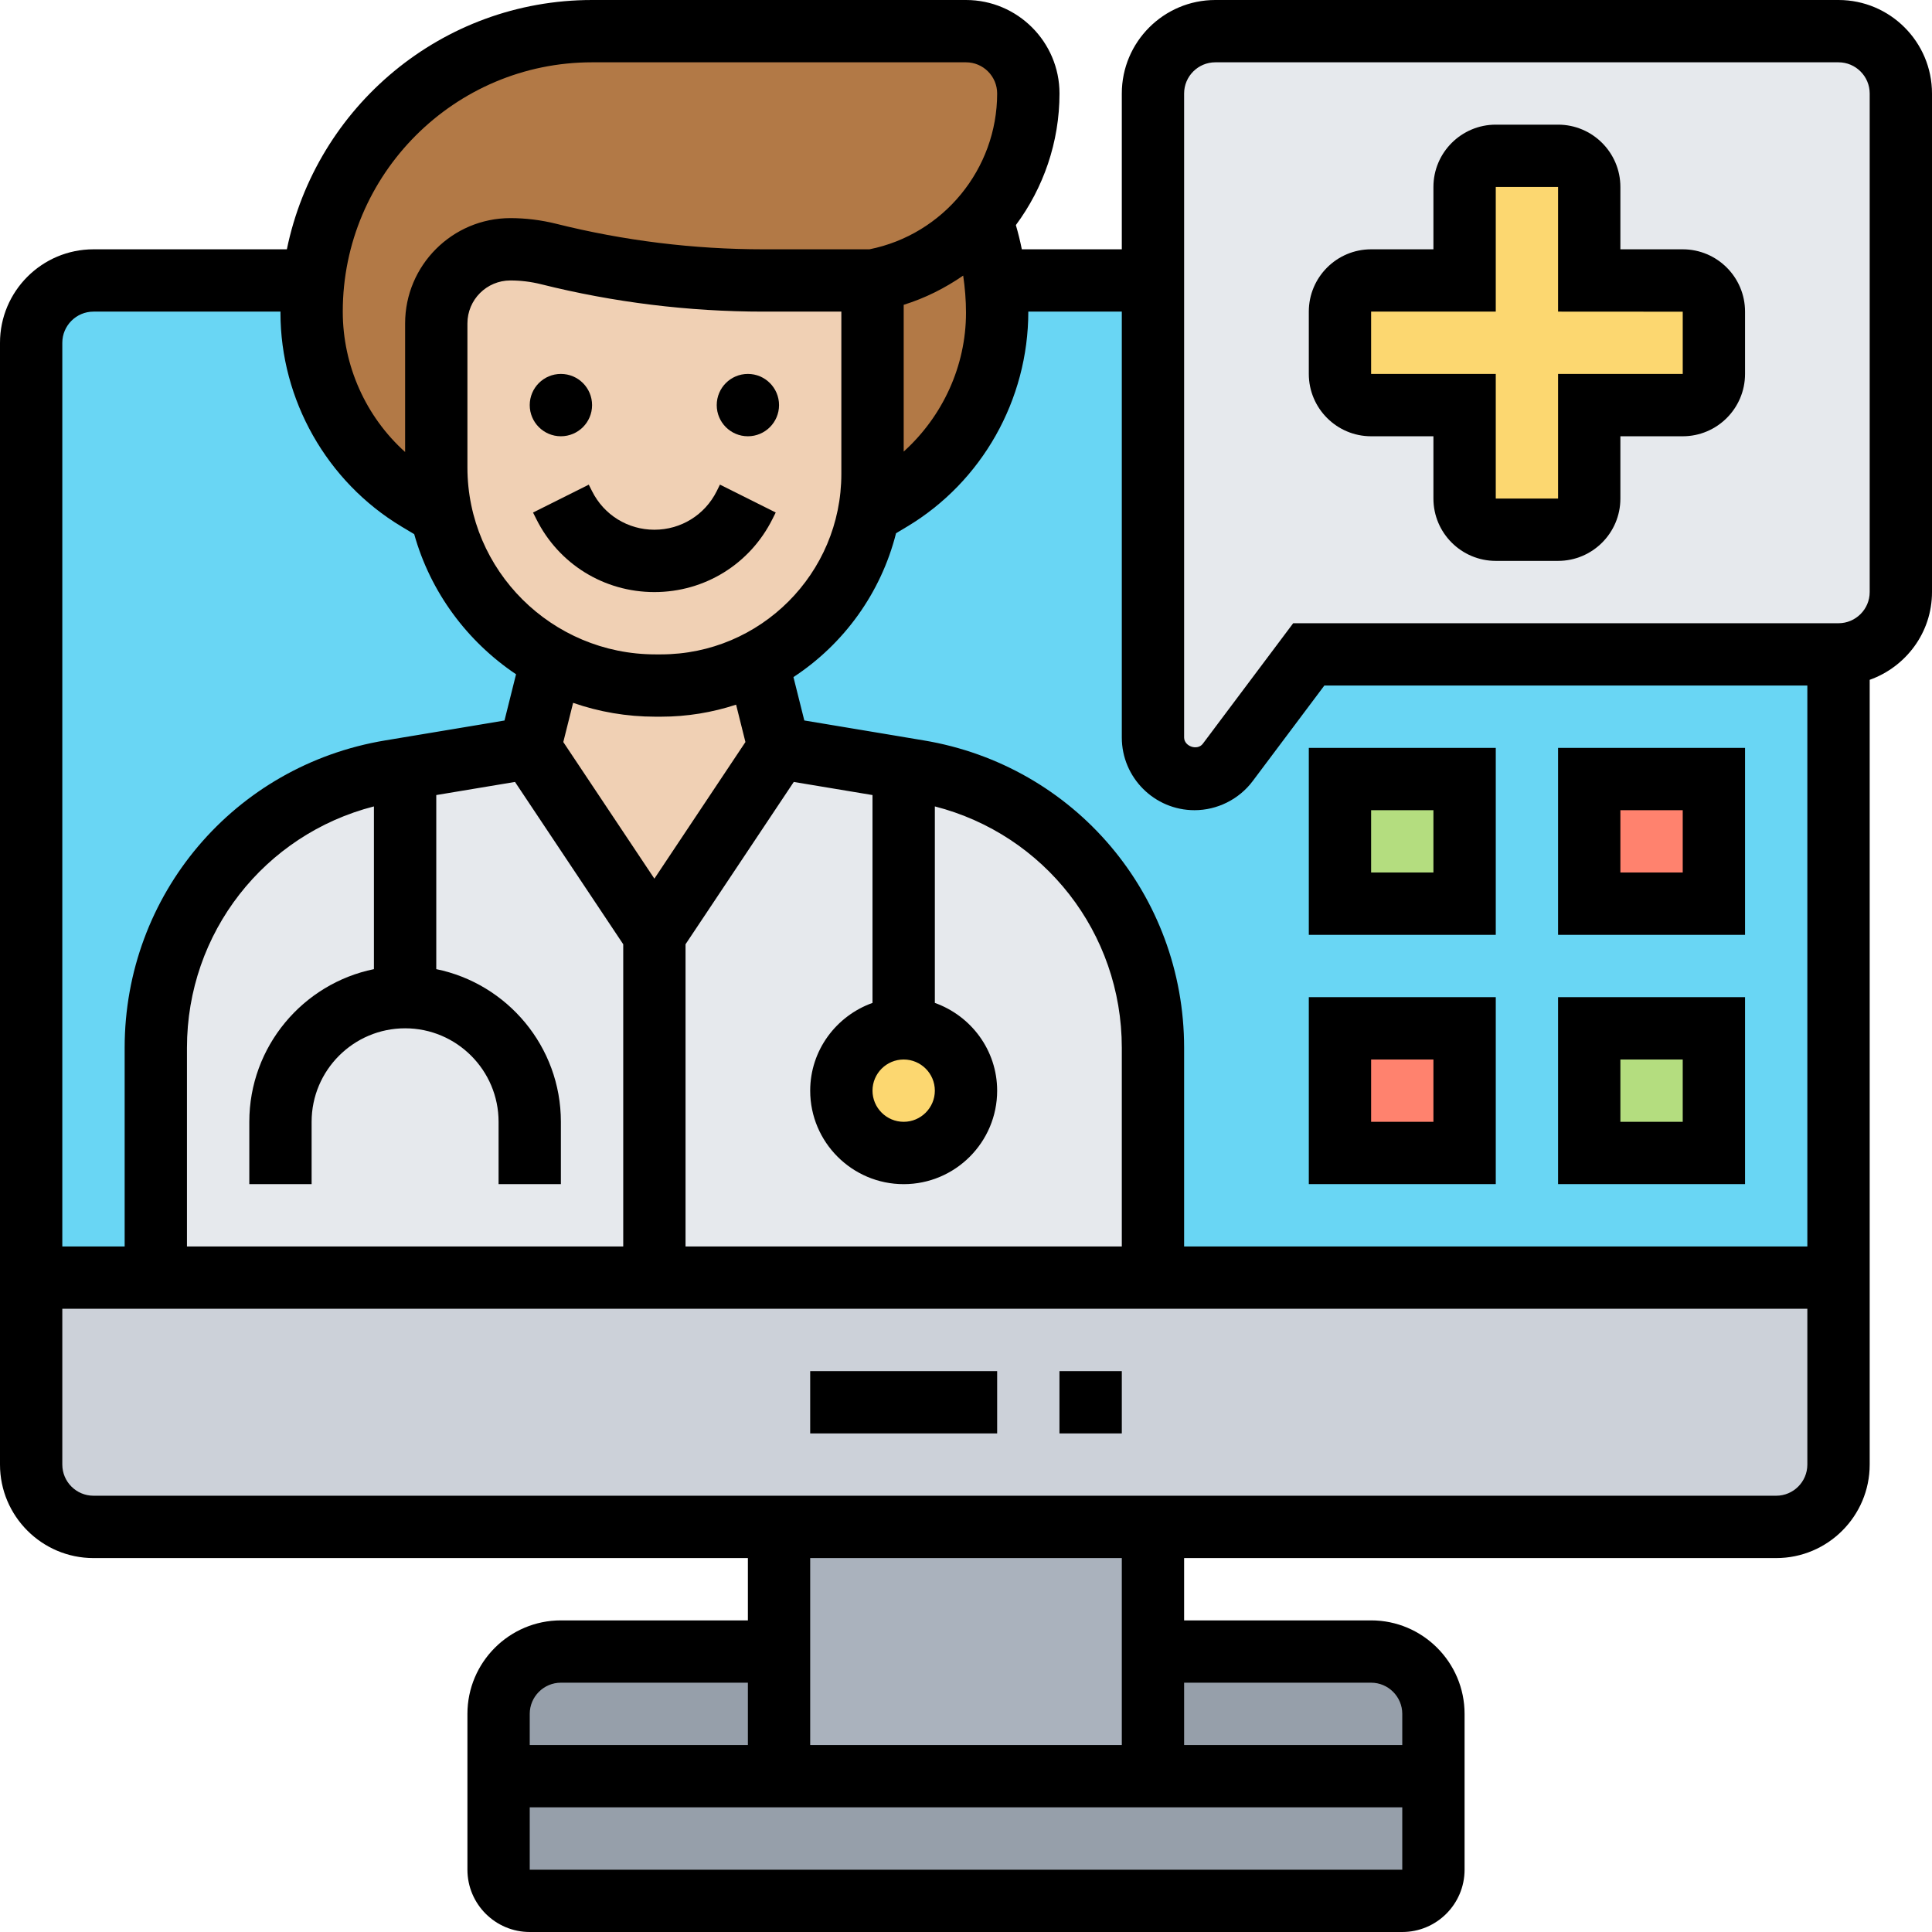 <svg width="48" height="48" viewBox="0 0 48 48" fill="none" xmlns="http://www.w3.org/2000/svg">
<path d="M35.614 44.129V46.452C35.614 46.877 35.265 47.226 34.839 47.226H13.162C12.736 47.226 12.388 46.877 12.388 46.452V44.129H19.355H28.646H35.614Z" fill="#969FAA"/>
<path d="M19.355 41.032V44.129H12.388V42.581C12.388 41.729 13.085 41.032 13.936 41.032H19.355Z" fill="#969FAA"/>
<path d="M35.614 42.581V44.129H28.646V41.032H34.066C34.917 41.032 35.614 41.729 35.614 42.581Z" fill="#969FAA"/>
<path d="M28.645 41.032V44.129H19.355V41.032V37.936H28.645V41.032Z" fill="#AAB2BD"/>
<path d="M45.679 31.742V36.387C45.679 37.239 44.982 37.935 44.13 37.935H28.646H19.356H2.324C1.472 37.935 0.775 37.239 0.775 36.387V31.742H3.872H16.259H28.646H45.679Z" fill="#CCD1D9"/>
<path d="M45.679 31.742H0.775V8.516C0.775 7.661 1.468 6.968 2.324 6.968H45.679V31.742Z" fill="#69D6F4"/>
<path d="M33.29 25.549H36.387V28.645H33.29V25.549Z" fill="#FF826E"/>
<path d="M39.483 19.355H42.58V22.452H39.483V19.355Z" fill="#FF826E"/>
<path d="M39.483 25.549H42.58V28.645H39.483V25.549Z" fill="#B4DD7F"/>
<path d="M33.29 19.355H36.387V22.452H33.29V19.355Z" fill="#B4DD7F"/>
<path d="M10.839 11.613C10.839 12 10.878 12.38 10.955 12.743L10.932 12.751L10.374 12.418C8.741 11.435 7.742 9.678 7.742 7.773V7.742C7.742 7.479 7.758 7.223 7.789 6.968C8.168 3.484 11.125 0.774 14.71 0.774H24C24.426 0.774 24.813 0.945 25.092 1.231C25.378 1.51 25.549 1.897 25.549 2.323C25.549 3.499 25.115 4.591 24.38 5.427C23.721 6.194 22.808 6.743 21.755 6.952L21.678 6.968H18.968C17.172 6.968 15.376 6.743 13.626 6.31C13.316 6.232 12.999 6.194 12.681 6.194C11.66 6.194 10.839 7.014 10.839 8.036V11.613Z" fill="#B27946"/>
<path d="M24.728 6.968C24.759 7.223 24.775 7.479 24.775 7.742V7.773C24.775 9.677 23.776 11.435 22.142 12.418L21.585 12.751C21.647 12.434 21.678 12.108 21.678 11.775V6.968L21.755 6.952C22.808 6.743 23.722 6.194 24.38 5.427C24.55 5.923 24.674 6.434 24.728 6.968Z" fill="#B27946"/>
<path d="M22.823 19.161L22.452 19.099L19.355 18.581L16.258 23.226L13.161 18.581L10.065 19.099L9.693 19.161C6.333 19.719 3.871 22.622 3.871 26.028V31.742H16.258H28.645V26.028C28.645 22.622 26.183 19.719 22.823 19.161Z" fill="#E6E9ED"/>
<path d="M22.453 28.645C23.308 28.645 24.001 27.952 24.001 27.097C24.001 26.242 23.308 25.549 22.453 25.549C21.598 25.549 20.904 26.242 20.904 27.097C20.904 27.952 21.598 28.645 22.453 28.645Z" fill="#FCD770"/>
<path d="M13.711 16.398C14.477 16.8 15.352 17.032 16.281 17.032H16.421C17.28 17.032 18.101 16.823 18.82 16.452L19.355 18.581L16.258 23.226L13.161 18.581L13.711 16.398Z" fill="#F0D0B4"/>
<path d="M13.712 16.398C12.319 15.654 11.297 14.33 10.956 12.743C10.879 12.379 10.84 12 10.84 11.613V8.036C10.84 7.014 11.661 6.194 12.682 6.194C13 6.194 13.317 6.232 13.627 6.31C15.377 6.743 17.173 6.968 18.969 6.968H21.679V11.775C21.679 12.108 21.648 12.434 21.586 12.751C21.284 14.369 20.239 15.724 18.822 16.452C18.102 16.823 17.281 17.032 16.422 17.032H16.282C15.353 17.032 14.479 16.8 13.712 16.398Z" fill="#F0D0B4"/>
<path d="M47.227 2.323V14.71C47.227 15.561 46.53 16.258 45.679 16.258H32.517L30.505 18.945C30.311 19.2 30.001 19.355 29.676 19.355C29.111 19.355 28.646 18.89 28.646 18.325V6.968V2.323C28.646 1.471 29.343 0.774 30.195 0.774H45.679C46.53 0.774 47.227 1.471 47.227 2.323Z" fill="#E6E9ED"/>
<path d="M42.58 7.742V9.29C42.58 9.716 42.232 10.065 41.806 10.065H39.484V12.387C39.484 12.813 39.135 13.161 38.709 13.161H37.161C36.735 13.161 36.387 12.813 36.387 12.387V10.065H34.064C33.638 10.065 33.29 9.716 33.29 9.29V7.742C33.29 7.316 33.638 6.968 34.064 6.968H36.387V4.645C36.387 4.219 36.735 3.871 37.161 3.871H38.709C39.135 3.871 39.484 4.219 39.484 4.645V6.968H41.806C42.232 6.968 42.58 7.316 42.58 7.742Z" fill="#FCD770"/>
<path d="M13.935 10.839C14.363 10.839 14.71 10.492 14.71 10.065C14.71 9.637 14.363 9.29 13.935 9.29C13.508 9.29 13.161 9.637 13.161 10.065C13.161 10.492 13.508 10.839 13.935 10.839Z" fill="black"/>
<path d="M18.581 10.839C19.008 10.839 19.355 10.492 19.355 10.065C19.355 9.637 19.008 9.29 18.581 9.29C18.153 9.29 17.807 9.637 17.807 10.065C17.807 10.492 18.153 10.839 18.581 10.839Z" fill="black"/>
<path d="M17.806 12.204C17.511 12.794 16.918 13.161 16.258 13.161C15.598 13.161 15.005 12.794 14.71 12.204L14.628 12.041L13.243 12.734L13.325 12.897C13.883 14.015 15.008 14.71 16.258 14.71C17.508 14.71 18.632 14.015 19.191 12.896L19.273 12.733L17.887 12.04L17.806 12.204Z" fill="black"/>
<path d="M41.807 6.194H40.258V4.645C40.258 3.791 39.564 3.097 38.71 3.097H37.162C36.308 3.097 35.613 3.791 35.613 4.645V6.194H34.065C33.211 6.194 32.517 6.888 32.517 7.742V9.29C32.517 10.144 33.211 10.839 34.065 10.839H35.613V12.387C35.613 13.241 36.308 13.935 37.162 13.935H38.71C39.564 13.935 40.258 13.241 40.258 12.387V10.839H41.807C42.661 10.839 43.355 10.144 43.355 9.29V7.742C43.355 6.888 42.661 6.194 41.807 6.194ZM41.807 9.29H38.71V12.387H37.162V9.29H34.065V7.742H37.162V4.645H38.71V7.742L41.807 7.744V9.29Z" fill="black"/>
<path d="M45.677 0H30.194C28.913 0 27.871 1.042 27.871 2.323V6.194H25.387C25.346 5.991 25.297 5.79 25.239 5.592C25.923 4.67 26.323 3.533 26.323 2.323C26.323 1.042 25.28 0 24 0H14.71C10.977 0 7.854 2.655 7.127 6.194H2.323C1.042 6.194 0 7.236 0 8.516V36.387C0 37.668 1.042 38.71 2.323 38.71H18.581V40.258H13.935C12.655 40.258 11.613 41.3 11.613 42.581V46.452C11.613 47.306 12.307 48 13.161 48H34.839C35.693 48 36.387 47.306 36.387 46.452V42.581C36.387 41.3 35.345 40.258 34.065 40.258H29.419V38.71H44.129C45.41 38.71 46.452 37.668 46.452 36.387V16.89C47.35 16.569 48 15.718 48 14.71V2.323C48 1.042 46.958 0 45.677 0ZM27.871 7.742V18.323C27.871 19.319 28.681 20.129 29.677 20.129C30.242 20.129 30.783 19.859 31.122 19.407L32.903 17.032H44.903V30.968H29.419V26.032C29.419 22.231 26.699 19.02 22.95 18.395L19.983 17.9L19.713 16.822C20.963 16.003 21.886 14.735 22.262 13.248L22.541 13.081C24.396 11.968 25.548 9.934 25.548 7.742H27.871ZM9.29 24.078C7.526 24.438 6.194 26.002 6.194 27.871V29.419H7.742V27.871C7.742 26.59 8.784 25.548 10.065 25.548C11.345 25.548 12.387 26.59 12.387 27.871V29.419H13.935V27.871C13.935 26.002 12.603 24.438 10.839 24.078V19.753L12.795 19.427L15.484 23.46V30.968H4.645V26.032C4.645 23.174 6.569 20.733 9.29 20.035V24.078ZM16.421 16.258H16.284C13.709 16.258 11.613 14.175 11.613 11.613V8.035C11.613 7.446 12.091 6.968 12.68 6.968C12.936 6.968 13.191 6.999 13.44 7.061C15.247 7.513 17.107 7.742 18.968 7.742H20.903V11.775C20.903 14.248 18.893 16.258 16.421 16.258ZM16.284 17.806H16.421C17.073 17.806 17.7 17.7 18.288 17.507L18.52 18.436L16.258 21.83L13.995 18.436L14.239 17.462C14.88 17.685 15.568 17.806 16.284 17.806ZM17.032 23.46L19.721 19.427L21.677 19.753V24.917C20.779 25.238 20.129 26.09 20.129 27.098C20.129 28.378 21.171 29.42 22.452 29.42C23.732 29.42 24.774 28.378 24.774 27.098C24.774 26.09 24.125 25.238 23.226 24.917V20.035C25.947 20.733 27.871 23.174 27.871 26.032V30.968H17.032V23.46ZM23.226 27.097C23.226 27.523 22.878 27.871 22.452 27.871C22.025 27.871 21.677 27.523 21.677 27.097C21.677 26.67 22.025 26.323 22.452 26.323C22.878 26.323 23.226 26.67 23.226 27.097ZM23.93 6.847C23.974 7.148 24 7.455 24 7.771C24 9.094 23.419 10.346 22.452 11.219V7.573C22.987 7.407 23.482 7.156 23.93 6.847ZM14.71 1.548H24C24.427 1.548 24.774 1.896 24.774 2.323C24.774 4.198 23.439 5.826 21.601 6.194H18.968C17.233 6.194 15.499 5.98 13.816 5.559C13.445 5.467 13.062 5.419 12.68 5.419C11.238 5.419 10.065 6.593 10.065 8.035V11.23C9.094 10.357 8.516 9.091 8.516 7.741C8.516 4.327 11.295 1.548 14.71 1.548ZM2.323 7.742H6.969C6.969 7.751 6.968 7.761 6.968 7.771C6.968 9.934 8.12 11.968 9.975 13.082L10.291 13.271C10.693 14.71 11.607 15.938 12.821 16.752L12.534 17.901L9.567 18.396C5.817 19.02 3.097 22.231 3.097 26.032V30.968H1.548V8.516C1.548 8.09 1.896 7.742 2.323 7.742ZM13.935 41.806H18.581V43.355H13.161V42.581C13.161 42.154 13.509 41.806 13.935 41.806ZM13.161 46.452V44.903H34.839V46.452H13.161ZM34.065 41.806C34.491 41.806 34.839 42.154 34.839 42.581V43.355H29.419V41.806H34.065ZM27.871 43.355H20.129V38.71H27.871V43.355ZM44.129 37.161H2.323C1.896 37.161 1.548 36.814 1.548 36.387V32.516H44.903V36.387C44.903 36.814 44.556 37.161 44.129 37.161ZM46.452 14.71C46.452 15.136 46.104 15.484 45.677 15.484H32.129L29.884 18.478C29.751 18.656 29.42 18.546 29.419 18.322V2.323C29.419 1.896 29.767 1.548 30.194 1.548H45.677C46.104 1.548 46.452 1.896 46.452 2.323V14.71Z" fill="black"/>
<path d="M43.355 18.581H38.71V23.226H43.355V18.581ZM41.807 21.677H40.258V20.129H41.807V21.677Z" fill="black"/>
<path d="M43.355 24.774H38.71V29.419H43.355V24.774ZM41.807 27.871H40.258V26.323H41.807V27.871Z" fill="black"/>
<path d="M37.162 18.581H32.517V23.226H37.162V18.581ZM35.613 21.677H34.065V20.129H35.613V21.677Z" fill="black"/>
<path d="M37.162 24.774H32.517V29.419H37.162V24.774ZM35.613 27.871H34.065V26.323H35.613V27.871Z" fill="black"/>
<path d="M20.129 34.065H24.774V35.613H20.129V34.065Z" fill="black"/>
<path d="M26.322 34.065H27.871V35.613H26.322V34.065Z" fill="black"/>
</svg>
